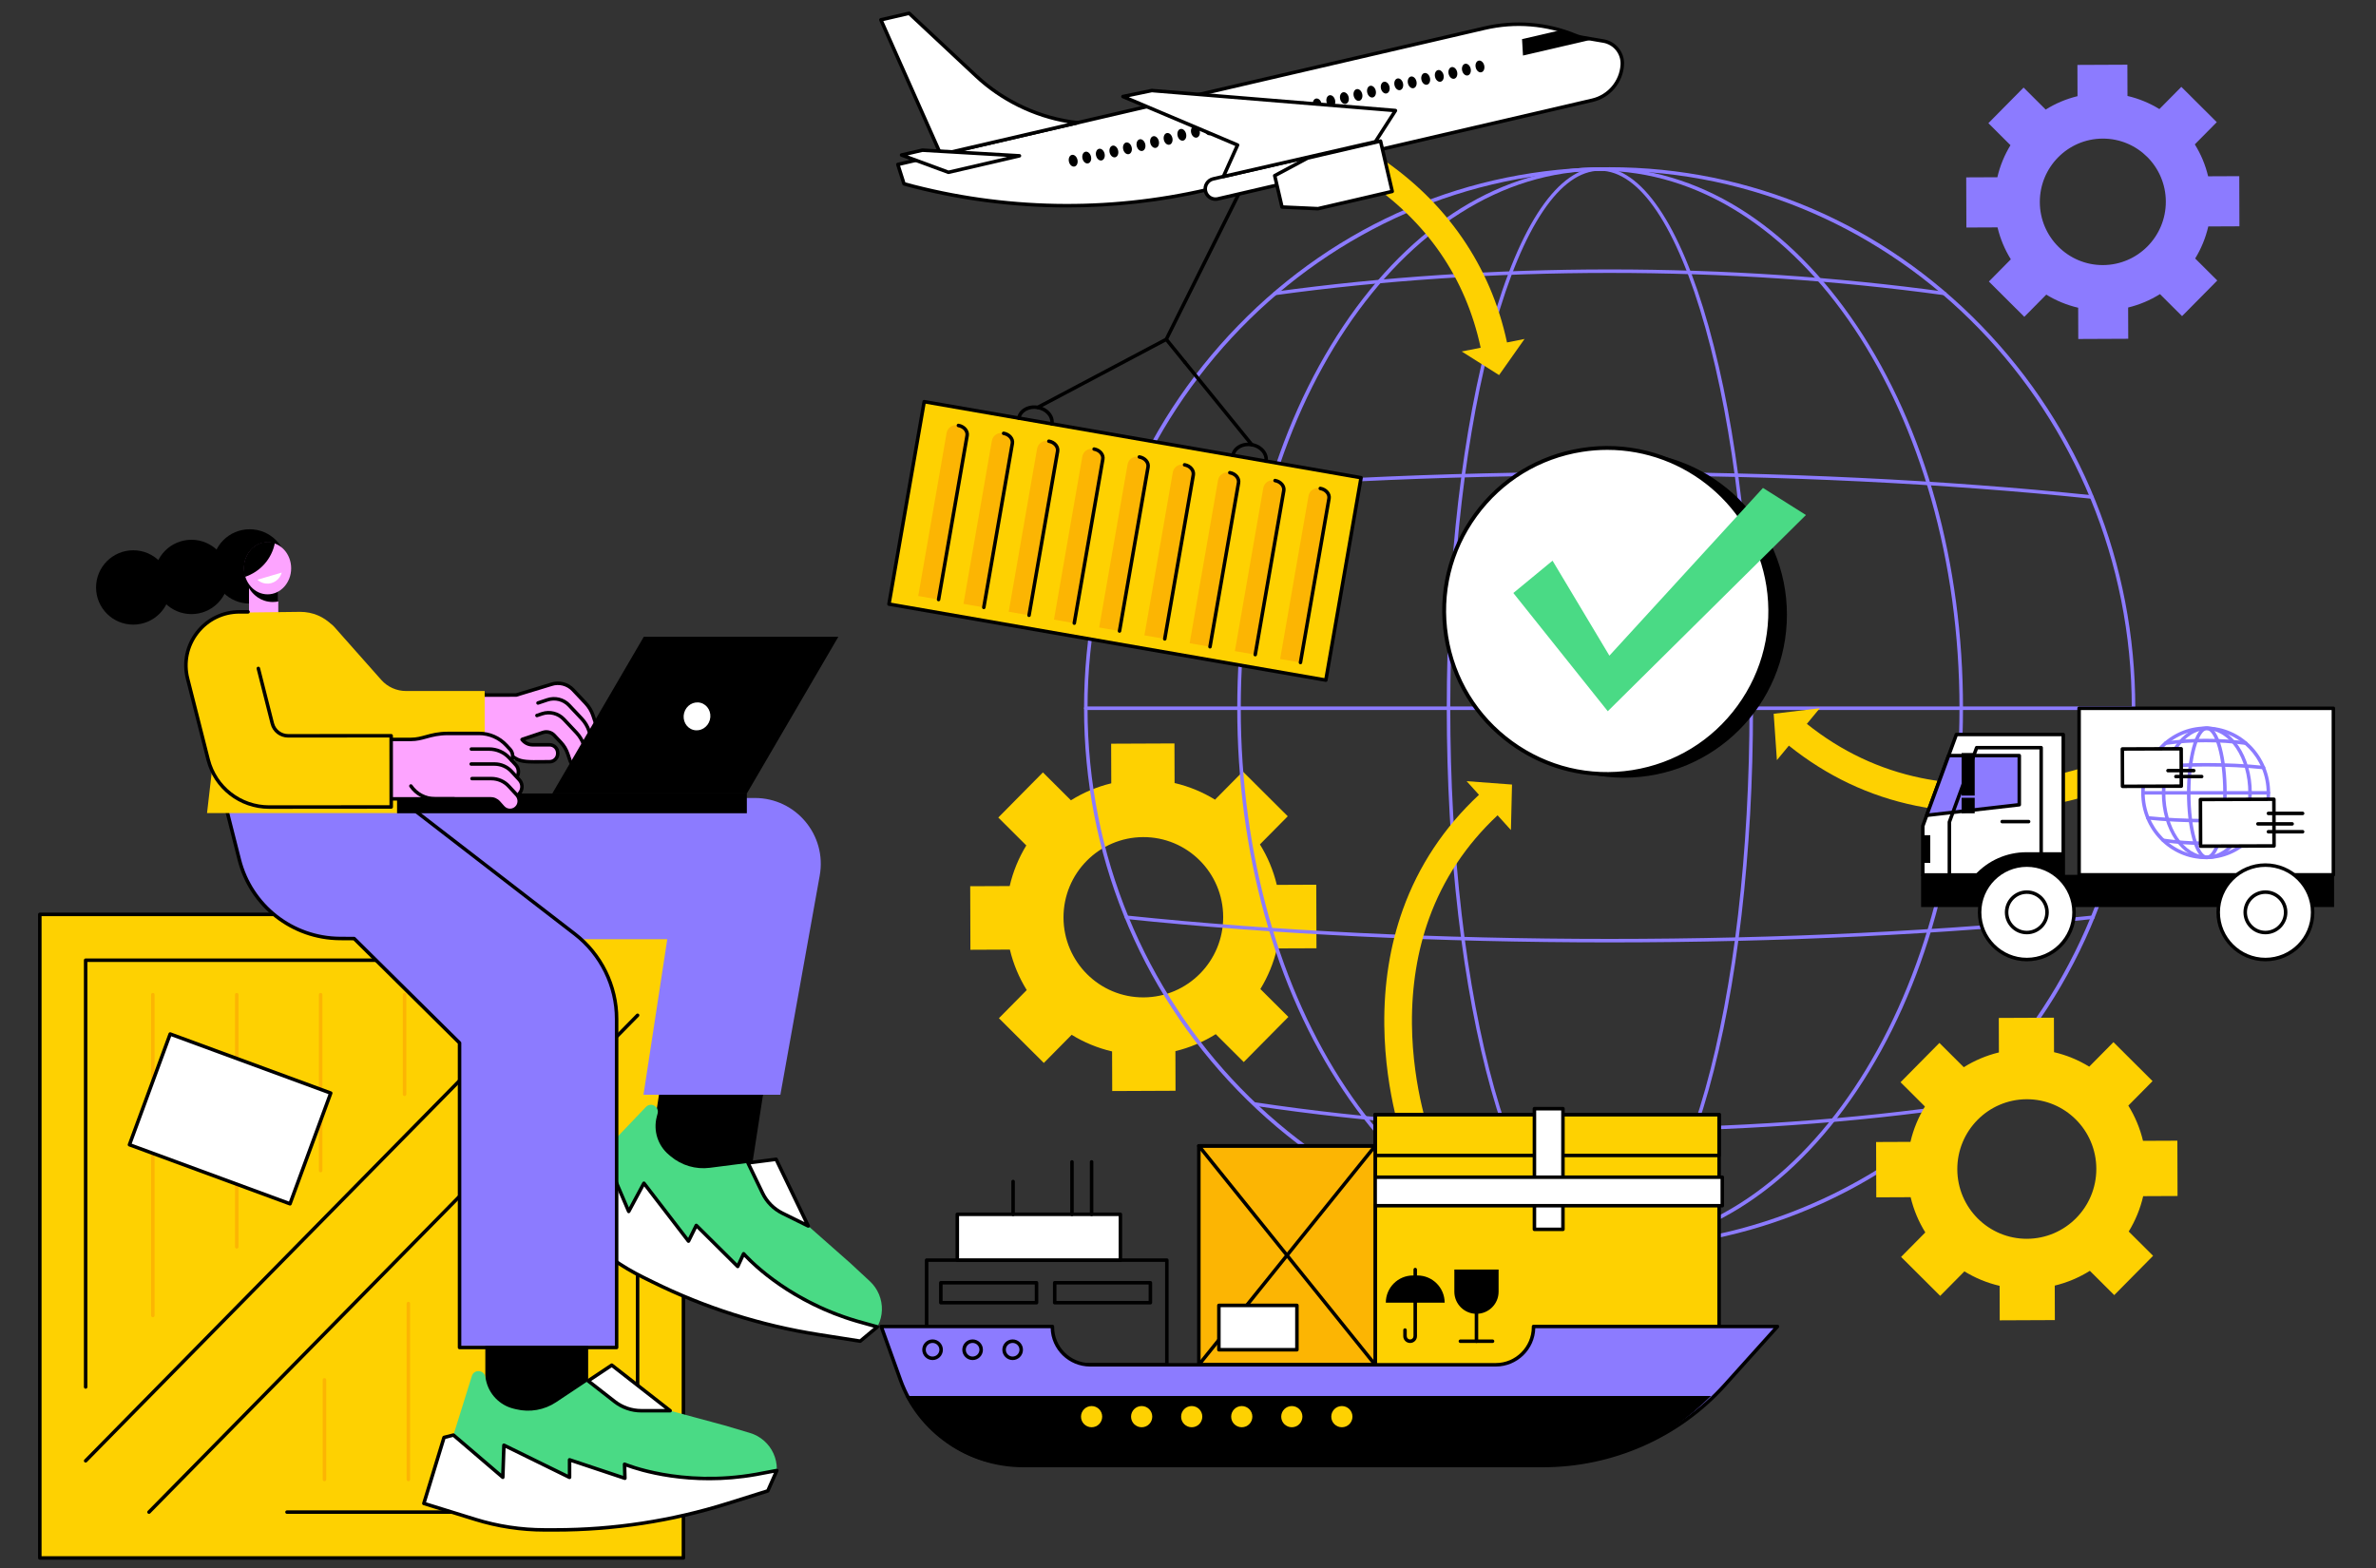<?xml version="1.0" encoding="utf-8"?>
<!-- Generator: Adobe Illustrator 16.0.0, SVG Export Plug-In . SVG Version: 6.00 Build 0)  -->
<!DOCTYPE svg PUBLIC "-//W3C//DTD SVG 1.1//EN" "http://www.w3.org/Graphics/SVG/1.1/DTD/svg11.dtd">
<svg version="1.1" id="Layer_1" xmlns="http://www.w3.org/2000/svg" xmlns:xlink="http://www.w3.org/1999/xlink" x="0px" y="0px"
	 width="500px" height="330px" viewBox="0 0 500 330" enable-background="new 0 0 500 330" xml:space="preserve">
<rect x="0" y="0" width="500" height="330" fill="#333333" stroke="none"/>
<g id="Import_of_goods_and_services">
	<path fill="#8C7BFF" d="M471.259,47.629l-0.032-10.554l-6.553,0.029c-0.576-2.413-1.532-4.674-2.801-6.72l4.62-4.673l-7.457-7.43
		l-4.621,4.674c-2.047-1.259-4.307-2.202-6.714-2.761l-0.021-6.579l-10.514,0.047l0.021,6.578c-2.403,0.581-4.658,1.543-6.697,2.82
		l-4.65-4.633l-7.41,7.497l4.649,4.632c-1.256,2.057-2.199,4.327-2.758,6.744l-6.555,0.029l0.034,10.554l6.553-0.029
		c0.574,2.412,1.53,4.673,2.8,6.72l-4.62,4.674l7.457,7.43l4.621-4.674c2.047,1.259,4.308,2.202,6.714,2.761l0.021,6.579
		l10.514-0.047l-0.021-6.578c2.403-0.582,4.658-1.544,6.697-2.821l4.65,4.633l7.41-7.496l-4.649-4.633
		c1.256-2.057,2.198-4.327,2.759-6.744L471.259,47.629z M442.554,55.788c-7.321,0.032-13.275-5.899-13.298-13.25
		c-0.023-7.351,5.894-13.335,13.216-13.368c7.321-0.032,13.276,5.9,13.3,13.25C455.793,49.771,449.877,55.755,442.554,55.788z"/>
	<path fill="#FED101" d="M277.033,199.57l-0.04-13.376l-8.306,0.036c-0.729-3.058-1.941-5.924-3.551-8.517l5.857-5.923l-9.451-9.417
		l-5.856,5.923c-2.594-1.595-5.458-2.79-8.509-3.5l-0.026-8.335l-13.324,0.057l0.026,8.338c-3.045,0.736-5.904,1.956-8.488,3.573
		l-5.893-5.87l-9.392,9.5l5.892,5.871c-1.592,2.607-2.786,5.483-3.496,8.548l-8.306,0.036l0.042,13.376l8.305-0.038
		c0.729,3.058,1.941,5.924,3.55,8.517l-5.855,5.924l9.45,9.416l5.857-5.924c2.594,1.596,5.459,2.79,8.508,3.5l0.026,8.337
		l13.324-0.059l-0.026-8.339c3.047-0.735,5.903-1.955,8.489-3.573l5.892,5.871l9.393-9.5l-5.893-5.87
		c1.593-2.607,2.786-5.485,3.496-8.548L277.033,199.57z M240.656,209.909c-9.28,0.042-16.826-7.477-16.855-16.792
		c-0.028-9.314,7.47-16.899,16.75-16.941c9.28-0.04,16.825,7.478,16.853,16.793C257.434,202.284,249.934,209.869,240.656,209.909z"
		/>
	<g>
		<path fill="#8C7BFF" d="M338.734,262.917c-29.546,0-57.325-11.845-78.218-33.354c-20.888-21.505-32.393-50.097-32.393-80.508
			s11.505-59.003,32.393-80.509c20.893-21.508,48.672-33.354,78.218-33.354c29.548,0,57.326,11.846,78.219,33.354
			c20.888,21.505,32.393,50.098,32.393,80.509s-11.505,59.003-32.393,80.508C396.061,251.072,368.282,262.917,338.734,262.917z
			 M338.734,35.932c-60.583,0-109.872,50.747-109.872,113.124c0,62.375,49.289,113.122,109.872,113.122
			c60.585,0,109.873-50.747,109.873-113.122C448.607,86.679,399.319,35.932,338.734,35.932z"/>
		<path fill="#8C7BFF" d="M440.204,104.968c-0.013,0-0.026-0.001-0.039-0.002c-30.774-3.212-65.893-4.91-101.561-4.91
			c-35.646,0-70.747,1.696-101.511,4.904c-0.204,0.022-0.385-0.126-0.406-0.329c-0.021-0.203,0.126-0.385,0.329-0.406
			c30.789-3.211,65.917-4.908,101.587-4.908c35.692,0,70.839,1.699,101.638,4.914c0.202,0.021,0.35,0.203,0.328,0.406
			C440.552,104.827,440.392,104.968,440.204,104.968z"/>
		<path fill="#8C7BFF" d="M338.729,198.337c-35.72,0-70.892-1.702-101.711-4.922c-0.203-0.021-0.35-0.203-0.329-0.405
			c0.021-0.203,0.202-0.353,0.406-0.329c30.795,3.219,65.939,4.918,101.635,4.918c35.717,0,70.878-1.702,101.685-4.924
			c0.204-0.021,0.384,0.127,0.404,0.329c0.022,0.203-0.124,0.386-0.327,0.406C409.659,196.634,374.47,198.337,338.729,198.337z"/>
		<path fill="#8C7BFF" d="M409.218,62.133c-0.017,0-0.033,0-0.051-0.003c-22.655-3.111-46.355-4.688-70.44-4.688
			c-24.067,0-47.749,1.575-70.387,4.682c-0.204,0.029-0.389-0.114-0.416-0.316c-0.027-0.201,0.113-0.388,0.316-0.415
			c22.67-3.111,46.385-4.689,70.486-4.689c24.119,0,47.853,1.58,70.541,4.696c0.201,0.027,0.343,0.214,0.314,0.416
			C409.558,61.999,409.398,62.133,409.218,62.133z"/>
		<path fill="#8C7BFF" d="M338.694,238.131c-25.636,0-50.765-1.82-74.688-5.409c-0.202-0.031-0.341-0.22-0.311-0.422
			c0.03-0.201,0.213-0.338,0.42-0.31c23.887,3.585,48.979,5.402,74.579,5.402c25.729,0,51.446-1.791,74.373-5.181
			c0.205-0.027,0.39,0.11,0.419,0.312c0.031,0.202-0.109,0.389-0.312,0.419C390.214,236.338,364.459,238.131,338.694,238.131z"/>
		<path fill="#8C7BFF" d="M336.726,262.917c-20.426,0-39.618-11.864-54.041-33.405c-14.395-21.495-22.32-50.069-22.32-80.456
			c0-30.388,7.926-58.961,22.32-80.457c14.423-21.542,33.615-33.406,54.041-33.406s39.618,11.864,54.042,33.406
			c14.394,21.496,22.32,50.069,22.32,80.457c0,30.387-7.927,58.961-22.32,80.456C376.344,251.053,357.151,262.917,336.726,262.917z
			 M336.726,35.932c-41.699,0-75.622,50.747-75.622,113.124c0,62.375,33.923,113.122,75.622,113.122s75.624-50.747,75.624-113.122
			C412.35,86.679,378.425,35.932,336.726,35.932z"/>
		<path fill="#8C7BFF" d="M336.679,262.917c-8.69,0-16.816-11.901-22.882-33.511c-6.026-21.467-9.345-50.003-9.345-80.351
			s3.318-58.884,9.345-80.351c6.065-21.61,14.191-33.511,22.882-33.511c8.689,0,16.815,11.901,22.881,33.511
			c6.024,21.467,9.343,50.003,9.343,80.351s-3.318,58.884-9.343,80.351C353.494,251.016,345.368,262.917,336.679,262.917z
			 M336.679,35.932c-8.329,0-16.203,11.709-22.171,32.972c-6.008,21.405-9.317,49.87-9.317,80.152c0,30.281,3.31,58.747,9.317,80.15
			c5.968,21.263,13.842,32.972,22.171,32.972c8.328,0,16.202-11.709,22.169-32.972c6.009-21.403,9.316-49.869,9.316-80.15
			c0-30.282-3.308-58.747-9.316-80.152C352.881,47.642,345.007,35.932,336.679,35.932z"/>
		<path fill="#8C7BFF" d="M448.977,149.425H228.493c-0.204,0-0.369-0.167-0.369-0.37c0-0.204,0.165-0.369,0.369-0.369h220.484
			c0.204,0,0.369,0.165,0.369,0.369C449.346,149.259,449.181,149.425,448.977,149.425z"/>
	</g>
	<g>
		<path fill="#FED101" d="M317.133,72.072c-3.438-16.088-12.72-29.572-26.884-39.026c-10.792-7.204-20.528-9.53-20.937-9.625
			l-1.289,5.504c0.093,0.022,9.297,2.245,19.256,8.935c12.978,8.721,21.152,20.602,24.31,35.318l-3.989,0.794l7.863,4.969
			l5.356-7.603L317.133,72.072z"/>
		<g>
			<g>
				<g>
					
						<rect x="190.086" y="92.218" transform="matrix(0.985 0.172 -0.172 0.985 23.024 -38.906)" fill="#FED101" width="93.319" height="43.241"/>
					<path d="M279.007,143.508c-0.021,0-0.043-0.002-0.063-0.005l-91.936-16c-0.202-0.035-0.335-0.227-0.3-0.428l7.414-42.601
						c0.035-0.201,0.225-0.334,0.428-0.301l91.936,16c0.2,0.035,0.336,0.226,0.301,0.427l-7.414,42.601
						c-0.017,0.096-0.071,0.182-0.152,0.238C279.156,143.485,279.083,143.508,279.007,143.508z M187.498,126.838l91.209,15.874
						l7.287-41.874l-91.209-15.874L187.498,126.838z"/>
					<path fill="#FCB503" d="M269.39,138.687l4.276,0.744l5.975-34.324c0.186-1.07-0.531-2.089-1.601-2.275l-0.401-0.07
						c-1.071-0.187-2.089,0.53-2.275,1.6L269.39,138.687z"/>
					<path fill="#FCB503" d="M259.869,137.03l4.278,0.744l5.973-34.324c0.188-1.07-0.53-2.089-1.601-2.275l-0.4-0.07
						c-1.07-0.187-2.09,0.53-2.276,1.601L259.869,137.03z"/>
					<path fill="#FCB503" d="M250.35,135.373l4.277,0.744l5.975-34.324c0.186-1.07-0.531-2.089-1.602-2.276l-0.4-0.069
						c-1.07-0.186-2.09,0.531-2.275,1.602L250.35,135.373z"/>
					<path fill="#FCB503" d="M240.831,133.716l4.277,0.744l5.974-34.324c0.187-1.07-0.53-2.089-1.601-2.275l-0.402-0.07
						c-1.07-0.186-2.088,0.531-2.274,1.602L240.831,133.716z"/>
					<path fill="#FCB503" d="M231.311,132.06l4.277,0.744l5.974-34.324c0.186-1.07-0.531-2.089-1.601-2.275l-0.4-0.07
						c-1.07-0.186-2.09,0.531-2.275,1.601L231.311,132.06z"/>
					<path fill="#FCB503" d="M221.792,130.403l4.277,0.744l5.974-34.324c0.186-1.07-0.531-2.089-1.601-2.275l-0.402-0.07
						c-1.07-0.186-2.088,0.531-2.276,1.601L221.792,130.403z"/>
					<path fill="#FCB503" d="M212.271,128.746l4.278,0.744l5.973-34.324c0.188-1.07-0.529-2.089-1.601-2.275l-0.4-0.07
						c-1.07-0.186-2.09,0.531-2.276,1.601L212.271,128.746z"/>
					<path fill="#FCB503" d="M202.752,127.089l4.277,0.744l5.974-34.324c0.186-1.07-0.531-2.089-1.601-2.275l-0.4-0.07
						c-1.072-0.186-2.09,0.531-2.276,1.601L202.752,127.089z"/>
					<path fill="#FCB503" d="M193.232,125.433l4.278,0.744l5.973-34.324c0.188-1.07-0.53-2.089-1.601-2.275l-0.401-0.07
						c-1.07-0.186-2.089,0.531-2.275,1.601L193.232,125.433z"/>
					<path d="M197.511,126.546c-0.021,0-0.042-0.001-0.064-0.005c-0.2-0.034-0.335-0.226-0.3-0.426l6.005-34.507
						c0.134-0.768-0.554-1.531-1.533-1.702c-0.2-0.034-0.335-0.226-0.3-0.427c0.035-0.2,0.224-0.334,0.428-0.301
						c1.38,0.241,2.337,1.387,2.134,2.556l-6.005,34.507C197.842,126.419,197.688,126.546,197.511,126.546z"/>
					<path d="M207.03,128.203c-0.021,0-0.042-0.001-0.064-0.005c-0.2-0.034-0.335-0.226-0.3-0.427l6.005-34.507
						c0.063-0.358-0.053-0.729-0.325-1.046c-0.291-0.337-0.719-0.57-1.207-0.655c-0.202-0.035-0.336-0.227-0.301-0.428
						c0.035-0.201,0.224-0.334,0.427-0.301c0.655,0.115,1.238,0.435,1.64,0.901c0.42,0.487,0.596,1.075,0.494,1.655l-6.005,34.507
						C207.363,128.076,207.207,128.203,207.03,128.203z"/>
					<path d="M216.55,129.859c-0.021,0-0.043-0.001-0.063-0.005c-0.202-0.034-0.335-0.226-0.3-0.427l6.005-34.507
						c0.134-0.768-0.554-1.531-1.533-1.701c-0.2-0.035-0.335-0.227-0.3-0.428c0.035-0.201,0.224-0.334,0.428-0.301
						c1.38,0.241,2.337,1.387,2.133,2.556l-6.005,34.507C216.881,129.733,216.727,129.859,216.55,129.859z"/>
					<path d="M226.069,131.516c-0.021,0-0.042-0.001-0.063-0.005c-0.201-0.035-0.335-0.227-0.301-0.427l6.005-34.507
						c0.134-0.768-0.554-1.531-1.532-1.701c-0.202-0.035-0.335-0.227-0.3-0.428c0.035-0.2,0.224-0.334,0.426-0.3
						c1.38,0.241,2.337,1.387,2.134,2.556l-6.005,34.506C226.402,131.39,226.246,131.516,226.069,131.516z"/>
					<path d="M235.589,133.173c-0.021,0-0.043-0.001-0.064-0.005c-0.202-0.034-0.335-0.227-0.3-0.427l6.005-34.507
						c0.134-0.768-0.554-1.53-1.533-1.701c-0.2-0.035-0.335-0.227-0.3-0.427c0.035-0.201,0.225-0.334,0.428-0.3
						c1.379,0.24,2.337,1.386,2.132,2.555l-6.005,34.506C235.921,133.046,235.765,133.173,235.589,133.173z"/>
					<path d="M245.108,134.829c-0.021,0-0.042-0.001-0.064-0.005c-0.2-0.034-0.335-0.227-0.3-0.427l6.005-34.507
						c0.134-0.768-0.554-1.53-1.532-1.701c-0.202-0.035-0.335-0.227-0.3-0.427c0.034-0.201,0.223-0.334,0.427-0.3
						c1.379,0.24,2.337,1.386,2.134,2.555l-6.005,34.506C245.441,134.703,245.285,134.829,245.108,134.829z"/>
					<path d="M254.629,136.486c-0.022,0-0.043-0.001-0.065-0.005c-0.2-0.034-0.334-0.227-0.301-0.427l6.006-34.507
						c0.134-0.768-0.553-1.531-1.532-1.701c-0.2-0.035-0.336-0.227-0.301-0.427c0.035-0.201,0.225-0.335,0.429-0.3
						c1.379,0.24,2.336,1.386,2.132,2.555l-6.005,34.506C254.96,136.36,254.804,136.486,254.629,136.486z"/>
					<g>
						<path d="M264.147,138.143c-0.021,0-0.042-0.001-0.063-0.005c-0.2-0.034-0.336-0.227-0.301-0.427l6.005-34.507
							c0.135-0.768-0.554-1.531-1.532-1.701c-0.201-0.035-0.336-0.227-0.301-0.427c0.035-0.201,0.224-0.335,0.428-0.301
							c1.38,0.24,2.337,1.386,2.134,2.556l-6.005,34.507C264.48,138.017,264.324,138.143,264.147,138.143z"/>
					</g>
					<g>
						<path d="M273.666,139.799c-0.021,0-0.041-0.001-0.063-0.005c-0.2-0.034-0.335-0.227-0.3-0.427l6.005-34.507
							c0.063-0.357-0.054-0.729-0.325-1.046c-0.291-0.337-0.719-0.57-1.207-0.655c-0.201-0.034-0.335-0.226-0.3-0.427
							c0.035-0.2,0.224-0.334,0.428-0.3c0.654,0.114,1.236,0.434,1.639,0.9c0.42,0.488,0.595,1.076,0.494,1.656l-6.006,34.507
							C273.999,139.673,273.843,139.799,273.666,139.799z"/>
					</g>
					<path d="M221.356,89.583c-0.022,0-0.043-0.002-0.065-0.005c-0.2-0.035-0.335-0.227-0.3-0.427
						c0.115-0.653-0.092-1.326-0.584-1.896c-0.507-0.59-1.253-0.996-2.099-1.143c-0.845-0.147-1.686-0.018-2.363,0.367
						c-0.654,0.37-1.077,0.934-1.19,1.586c-0.035,0.201-0.222,0.335-0.428,0.301c-0.2-0.035-0.335-0.226-0.3-0.427
						c0.152-0.875,0.703-1.622,1.554-2.103c0.826-0.467,1.839-0.628,2.853-0.452c1.015,0.177,1.915,0.669,2.533,1.389
						c0.637,0.74,0.904,1.629,0.752,2.504C221.688,89.458,221.532,89.583,221.356,89.583z"/>
					<path d="M266.415,97.426c-0.021,0-0.043-0.002-0.063-0.005c-0.201-0.035-0.336-0.226-0.301-0.428
						c0.239-1.376-0.965-2.739-2.684-3.038c-1.721-0.302-3.313,0.577-3.553,1.953c-0.035,0.2-0.224,0.335-0.428,0.3
						c-0.2-0.035-0.336-0.226-0.301-0.428c0.31-1.777,2.285-2.92,4.407-2.554c2.121,0.37,3.595,2.116,3.285,3.894
						C266.747,97.299,266.591,97.426,266.415,97.426z"/>
					<path d="M263.431,93.96c-0.107,0-0.215-0.046-0.287-0.136l-14.097-17.364c-0.128-0.158-0.104-0.391,0.055-0.519
						c0.157-0.129,0.392-0.104,0.519,0.054l14.096,17.363c0.129,0.159,0.104,0.391-0.055,0.52
						C263.595,93.933,263.512,93.96,263.431,93.96z"/>
					<path d="M249.334,76.597c-0.108,0-0.214-0.047-0.288-0.137l-3.906-4.812c-0.127-0.159-0.104-0.392,0.055-0.52
						c0.159-0.129,0.392-0.105,0.519,0.054l3.906,4.813c0.129,0.158,0.104,0.391-0.053,0.52
						C249.499,76.569,249.417,76.597,249.334,76.597z"/>
					<path d="M218.372,86.118c-0.132,0-0.261-0.072-0.328-0.196c-0.095-0.18-0.026-0.404,0.155-0.5l26.951-14.278l17.469-35.045
						c0.092-0.182,0.313-0.257,0.496-0.166c0.182,0.091,0.257,0.313,0.165,0.495L245.758,71.58c-0.034,0.069-0.09,0.125-0.157,0.162
						l-27.058,14.333C218.489,86.104,218.43,86.118,218.372,86.118z"/>
				</g>
			</g>
			<g>
				<g>
					<path fill="#FFFFFF" d="M335.103,21.093l-81.075,18.834c-21.036,4.887-42.958,4.463-63.79-1.233l0,0l-1.299-4.083
						l123.501-28.69c6.392-1.485,13.087-0.938,19.153,1.566l0,0c0.434,0.179,0.887,0.31,1.35,0.388l4.475,0.762
						c2.403,0.409,4.115,2.56,3.975,4.993l0,0C341.182,17.238,338.622,20.276,335.103,21.093z"/>
					<path d="M224.589,43.661c-11.61,0-23.217-1.539-34.449-4.61c-0.121-0.033-0.217-0.125-0.255-0.245l-1.298-4.083
						c-0.031-0.098-0.021-0.205,0.03-0.295c0.052-0.089,0.138-0.154,0.238-0.177l123.501-28.69
						c6.503-1.512,13.204-0.963,19.377,1.584c0.409,0.169,0.838,0.292,1.271,0.365l4.476,0.762c2.592,0.441,4.433,2.753,4.28,5.379
						c-0.218,3.744-2.92,6.952-6.574,7.8l-81.074,18.834C244.425,42.538,234.506,43.661,224.589,43.661z M190.529,38.391
						c20.649,5.611,42.573,6.019,63.416,1.177l81.075-18.834l0.083,0.359l-0.083-0.359c3.336-0.775,5.805-3.705,6.003-7.124
						c0.13-2.249-1.446-4.23-3.667-4.608L332.88,8.24c-0.487-0.083-0.969-0.221-1.429-0.411c-6.03-2.489-12.575-3.024-18.929-1.549
						l-123.111,28.6L190.529,38.391z"/>
				</g>
				<g>
					<path fill="#FFFFFF" d="M226.736,25.831l-28.769,6.683L185.369,4.171l5.94-1.38l14.098,13.19
						C211.273,21.47,218.753,24.924,226.736,25.831L226.736,25.831z"/>
					<path d="M197.967,32.883c-0.143,0-0.277-0.084-0.338-0.219L185.031,4.321c-0.044-0.101-0.042-0.216,0.006-0.315
						c0.049-0.098,0.141-0.169,0.247-0.194l5.942-1.38c0.121-0.028,0.246,0.006,0.336,0.09l14.097,13.19
						c5.767,5.397,13.268,8.861,21.119,9.753c0.178,0.021,0.316,0.166,0.326,0.346c0.01,0.179-0.109,0.34-0.285,0.381l-28.769,6.683
						C198.023,32.88,197.995,32.883,197.967,32.883z M185.888,4.43l12.293,27.655l26.541-6.165
						c-7.284-1.228-14.169-4.619-19.567-9.67L191.201,3.195L185.888,4.43z"/>
				</g>
				<g>
					<polygon fill="#FFFFFF" points="214.528,32.793 199.589,36.264 189.721,32.625 194.104,31.607 					"/>
					<path d="M199.589,36.633c-0.043,0-0.087-0.008-0.127-0.023l-9.868-3.639c-0.153-0.057-0.251-0.207-0.24-0.37
						c0.009-0.163,0.126-0.3,0.285-0.336l4.382-1.018c0.034-0.008,0.071-0.01,0.105-0.009l20.424,1.186
						c0.184,0.01,0.331,0.155,0.346,0.337c0.017,0.183-0.105,0.349-0.284,0.391l-14.94,3.471
						C199.645,36.63,199.617,36.633,199.589,36.633z M191.007,32.705l8.606,3.174l12.336-2.865l-17.813-1.035L191.007,32.705z"/>
				</g>
				<g>
					<ellipse transform="matrix(0.974 -0.226 0.226 0.974 4.93 70.831)" cx="311.465" cy="13.909" rx="0.919" ry="1.256"/>
					<ellipse transform="matrix(0.974 -0.226 0.226 0.974 4.706 70.203)" cx="308.611" cy="14.572" rx="0.919" ry="1.256"/>
					<ellipse transform="matrix(0.974 -0.226 0.226 0.974 4.489 69.611)" cx="305.758" cy="15.235" rx="0.919" ry="1.256"/>
					<ellipse transform="matrix(0.974 -0.226 0.226 0.974 4.258 68.946)" cx="302.905" cy="15.897" rx="0.919" ry="1.256"/>
					<ellipse transform="matrix(0.974 -0.226 0.226 0.974 4.028 68.282)" cx="300.051" cy="16.561" rx="0.92" ry="1.256"/>
					<ellipse transform="matrix(0.974 -0.226 0.226 0.974 3.816 67.725)" cx="297.198" cy="17.223" rx="0.919" ry="1.256"/>
					<ellipse transform="matrix(0.974 -0.227 0.227 0.974 3.599 67.136)" cx="294.345" cy="17.886" rx="0.919" ry="1.256"/>
					<ellipse transform="matrix(0.974 -0.227 0.227 0.974 3.38 66.542)" cx="291.492" cy="18.549" rx="0.919" ry="1.256"/>
					<ellipse transform="matrix(0.974 -0.226 0.226 0.974 3.138 65.804)" cx="288.639" cy="19.212" rx="0.919" ry="1.256"/>
					<ellipse transform="matrix(0.974 -0.226 0.226 0.974 2.921 65.215)" cx="285.785" cy="19.875" rx="0.92" ry="1.257"/>
					<ellipse transform="matrix(0.974 -0.226 0.226 0.974 2.695 64.581)" cx="282.931" cy="20.538" rx="0.919" ry="1.256"/>
					<ellipse transform="matrix(0.974 -0.226 0.226 0.974 2.466 63.919)" cx="280.078" cy="21.201" rx="0.919" ry="1.256"/>
					<ellipse transform="matrix(0.974 -0.226 0.226 0.974 2.247 63.324)" cx="277.225" cy="21.864" rx="0.919" ry="1.256"/>
					<ellipse transform="matrix(0.974 -0.226 0.226 0.974 2.018 62.662)" cx="274.372" cy="22.526" rx="0.919" ry="1.256"/>
					<ellipse transform="matrix(0.974 -0.226 0.226 0.974 1.78 61.932)" cx="271.518" cy="23.189" rx="0.92" ry="1.256"/>
					<ellipse transform="matrix(0.974 -0.226 0.226 0.974 1.57 61.405)" cx="268.664" cy="23.852" rx="0.919" ry="1.256"/>
					<ellipse transform="matrix(0.974 -0.226 0.226 0.974 1.337 60.709)" cx="265.812" cy="24.515" rx="0.919" ry="1.256"/>
					<ellipse transform="matrix(0.974 -0.226 0.226 0.974 1.123 60.149)" cx="262.958" cy="25.178" rx="0.919" ry="1.256"/>
					<ellipse transform="matrix(0.974 -0.226 0.226 0.974 0.903 59.551)" cx="260.105" cy="25.84" rx="0.919" ry="1.256"/>
					<ellipse transform="matrix(0.974 -0.226 0.226 0.974 0.679 58.927)" cx="257.251" cy="26.504" rx="0.92" ry="1.256"/>
					<ellipse transform="matrix(0.974 -0.226 0.226 0.974 0.451 58.263)" cx="254.397" cy="27.166" rx="0.919" ry="1.256"/>
					<ellipse transform="matrix(0.974 -0.227 0.227 0.974 0.238 57.73)" cx="251.544" cy="27.829" rx="0.919" ry="1.256"/>
					<ellipse transform="matrix(0.974 -0.227 0.227 0.974 0.01 57.071)" cx="248.691" cy="28.492" rx="0.919" ry="1.256"/>
					<ellipse transform="matrix(0.974 -0.226 0.226 0.974 -0.22 56.393)" cx="245.838" cy="29.155" rx="0.919" ry="1.255"/>
					<ellipse transform="matrix(0.974 -0.226 0.226 0.974 -0.444 55.765)" cx="242.985" cy="29.818" rx="0.919" ry="1.256"/>
					<ellipse transform="matrix(0.974 -0.226 0.226 0.974 -0.669 55.121)" cx="240.131" cy="30.481" rx="0.919" ry="1.256"/>
					<ellipse transform="matrix(0.974 -0.226 0.226 0.974 -0.892 54.507)" cx="237.278" cy="31.144" rx="0.919" ry="1.256"/>
					<ellipse transform="matrix(0.974 -0.226 0.226 0.974 -1.116 53.879)" cx="234.425" cy="31.807" rx="0.919" ry="1.256"/>
					<ellipse transform="matrix(0.974 -0.226 0.226 0.974 -1.34 53.25)" cx="231.572" cy="32.469" rx="0.919" ry="1.256"/>
					<ellipse transform="matrix(0.974 -0.226 0.226 0.974 -1.568 52.58)" cx="228.718" cy="33.132" rx="0.92" ry="1.256"/>
					<ellipse transform="matrix(0.974 -0.226 0.226 0.974 -1.791 51.952)" cx="225.865" cy="33.795" rx="0.92" ry="1.256"/>
				</g>
				<g>
					<path fill="#FFFFFF" d="M279.388,36.487l-23.111,5.37c-1.161,0.27-2.323-0.454-2.592-1.615l0,0
						c-0.271-1.162,0.452-2.323,1.615-2.593l23.111-5.369L279.388,36.487z"/>
					<path d="M255.788,42.282c-1.149,0-2.192-0.791-2.464-1.957c-0.153-0.659-0.04-1.337,0.317-1.911
						c0.356-0.573,0.915-0.973,1.573-1.126l23.112-5.369c0.098-0.023,0.196-0.006,0.279,0.046s0.142,0.135,0.164,0.229l0.978,4.208
						c0.046,0.198-0.078,0.396-0.276,0.442l-23.111,5.37C256.169,42.261,255.977,42.282,255.788,42.282z M278.135,32.722
						l-22.752,5.286c-0.963,0.224-1.563,1.188-1.34,2.149c0.224,0.962,1.188,1.562,2.149,1.339l22.752-5.286L278.135,32.722z"/>
				</g>
				<g>
					<polygon fill="#FFFFFF" points="292.979,40.289 277.362,43.917 269.783,43.572 268.25,36.97 275.179,33.255 290.517,29.691 
											"/>
					<path d="M277.362,44.286c-0.007,0-0.012,0-0.018,0l-7.578-0.345c-0.165-0.008-0.306-0.124-0.342-0.286l-1.535-6.603
						c-0.037-0.163,0.039-0.331,0.187-0.409l6.927-3.714c0.03-0.016,0.06-0.027,0.091-0.035l15.34-3.563
						c0.097-0.022,0.195-0.005,0.278,0.046c0.083,0.052,0.142,0.135,0.164,0.23l2.462,10.597c0.047,0.199-0.077,0.397-0.276,0.443
						l-15.616,3.627C277.418,44.283,277.39,44.286,277.362,44.286z M270.08,43.216l7.248,0.33l15.207-3.533l-2.295-9.878
						l-14.93,3.468l-6.637,3.559L270.08,43.216z"/>
				</g>
				<g>
					<polygon fill="#FFFFFF" points="257.455,37.147 289.439,29.83 293.661,23.264 242.381,19.056 236.313,20.317 260.432,30.525 
											"/>
					<path d="M257.455,37.517c-0.11,0-0.216-0.049-0.286-0.135c-0.088-0.108-0.108-0.258-0.052-0.385l2.823-6.278l-23.771-10.061
						c-0.148-0.064-0.239-0.216-0.224-0.377c0.016-0.16,0.134-0.292,0.293-0.326l6.067-1.261c0.034-0.008,0.07-0.01,0.105-0.006
						l51.28,4.208c0.129,0.011,0.243,0.088,0.301,0.205c0.057,0.116,0.05,0.253-0.02,0.363l-4.225,6.566
						c-0.052,0.081-0.134,0.138-0.228,0.16l-31.983,7.318C257.51,37.514,257.482,37.517,257.455,37.517z M237.546,20.437
						l23.03,9.748c0.092,0.039,0.164,0.112,0.2,0.206c0.037,0.092,0.034,0.196-0.008,0.286l-2.672,5.945l31.112-7.119l3.809-5.922
						l-50.614-4.153L237.546,20.437z"/>
				</g>
				<polygon points="335.228,8.266 320.495,11.688 320.295,8.237 328.153,6.412 				"/>
			</g>
		</g>
	</g>
	<g>
		<path fill="#FED101" d="M318.184,165.114l-9.555-0.711l2.603,2.87c-7.327,6.836-12.72,14.956-16.022,24.154
			c-2.693,7.499-4.007,15.707-3.902,24.397c0.173,14.723,4.321,25.669,4.498,26.126l5.436-2.088c-0.04-0.103-3.988-10.58-4.114-24.3
			c-0.073-7.964,1.138-15.459,3.602-22.274c2.98-8.247,7.831-15.542,14.414-21.7l2.81,3.102L318.184,165.114z"/>
		<g>
			<g>
				<rect x="289.39" y="234.563" fill="#FED101" width="72.374" height="54.79"/>
				<path d="M361.764,289.724H289.39c-0.204,0-0.369-0.166-0.369-0.37v-54.791c0-0.204,0.165-0.369,0.369-0.369h72.374
					c0.204,0,0.369,0.165,0.369,0.369v54.791C362.133,289.558,361.968,289.724,361.764,289.724z M289.759,288.984h71.636v-54.053
					h-71.636V288.984z"/>
				<path d="M361.764,243.551H289.39c-0.204,0-0.369-0.165-0.369-0.369v-8.619c0-0.204,0.165-0.369,0.369-0.369h72.374
					c0.204,0,0.369,0.165,0.369,0.369v8.619C362.133,243.386,361.968,243.551,361.764,243.551z M289.759,242.813h71.636v-7.881
					h-71.636V242.813z"/>
				<g>
					<path d="M310.704,276.503L310.704,276.503c-2.57,0-4.655-2.084-4.655-4.655v-4.656h9.313v4.656
						C315.361,274.419,313.276,276.503,310.704,276.503z"/>
					<path d="M310.704,282.644c-0.202,0-0.369-0.165-0.369-0.369v-10.427c0-0.204,0.167-0.369,0.369-0.369
						c0.206,0,0.37,0.165,0.37,0.369v10.427C311.074,282.479,310.91,282.644,310.704,282.644z"/>
					<path d="M314.091,282.644h-6.771c-0.204,0-0.369-0.165-0.369-0.369s0.165-0.369,0.369-0.369h6.771
						c0.204,0,0.369,0.165,0.369,0.369S314.295,282.644,314.091,282.644z"/>
				</g>
				<g>
					<rect x="322.901" y="233.332" fill="#FFFFFF" width="6.002" height="25.395"/>
					<path d="M328.903,259.096h-6.002c-0.204,0-0.37-0.165-0.37-0.369v-25.395c0-0.204,0.166-0.369,0.37-0.369h6.002
						c0.204,0,0.37,0.165,0.37,0.369v25.395C329.273,258.931,329.107,259.096,328.903,259.096z M323.271,258.357h5.264v-24.655
						h-5.264V258.357z"/>
				</g>
				<g>
					<rect x="288.629" y="247.753" fill="#FFFFFF" width="73.805" height="6.002"/>
					<path d="M362.434,254.123h-73.805c-0.204,0-0.369-0.164-0.369-0.368v-6.002c0-0.204,0.165-0.369,0.369-0.369h73.805
						c0.204,0,0.369,0.165,0.369,0.369v6.002C362.803,253.959,362.638,254.123,362.434,254.123z M288.998,253.386h73.066v-5.264
						h-73.066V253.386z"/>
				</g>
				<g>
					<path d="M304.01,274.164h-12.382l0,0c0-3.167,2.566-5.732,5.731-5.732h0.918C301.443,268.432,304.01,270.997,304.01,274.164
						L304.01,274.164z"/>
					<path d="M296.742,282.644c-0.797,0-1.446-0.648-1.446-1.445v-1.274c0-0.205,0.165-0.37,0.369-0.37s0.369,0.165,0.369,0.37
						v1.274c0,0.39,0.317,0.707,0.708,0.707c0.39,0,0.707-0.317,0.707-0.707v-14.007c0-0.204,0.165-0.369,0.369-0.369
						c0.205,0,0.37,0.165,0.37,0.369v14.007C298.188,281.995,297.539,282.644,296.742,282.644z"/>
				</g>
			</g>
			<g>
				<g>
					<path d="M245.548,287.601h-50.549c-0.205,0-0.37-0.165-0.37-0.369v-22.028c0-0.203,0.165-0.37,0.37-0.37h50.549
						c0.204,0,0.369,0.167,0.369,0.37v22.028C245.917,287.436,245.752,287.601,245.548,287.601z M195.368,286.862h49.811v-21.29
						h-49.811V286.862z"/>
					<path d="M242.085,274.533h-20.137c-0.204,0-0.369-0.165-0.369-0.369v-4.2c0-0.204,0.165-0.369,0.369-0.369h20.137
						c0.204,0,0.369,0.165,0.369,0.369v4.2C242.454,274.368,242.289,274.533,242.085,274.533z M222.317,273.795h19.398v-3.462
						h-19.398V273.795z"/>
					<path d="M218.124,274.533h-20.137c-0.204,0-0.37-0.165-0.37-0.369v-4.2c0-0.204,0.166-0.369,0.37-0.369h20.137
						c0.204,0,0.369,0.165,0.369,0.369v4.2C218.493,274.368,218.328,274.533,218.124,274.533z M198.356,273.795h19.398v-3.462
						h-19.398V273.795z"/>
					<g>
						<rect x="201.452" y="255.562" fill="#FFFFFF" width="34.32" height="9.642"/>
						<path d="M235.772,265.572h-34.32c-0.204,0-0.369-0.165-0.369-0.369v-9.642c0-0.203,0.165-0.369,0.369-0.369h34.32
							c0.204,0,0.369,0.166,0.369,0.369v9.642C236.142,265.407,235.977,265.572,235.772,265.572z M201.822,264.833h33.582v-8.902
							h-33.582V264.833z"/>
					</g>
					<path d="M229.715,255.931c-0.204,0-0.37-0.165-0.37-0.369v-11.035c0-0.204,0.166-0.369,0.37-0.369s0.369,0.165,0.369,0.369
						v11.035C230.084,255.766,229.919,255.931,229.715,255.931z"/>
					<path d="M225.584,255.931c-0.204,0-0.37-0.165-0.37-0.369v-11.035c0-0.204,0.166-0.369,0.37-0.369s0.369,0.165,0.369,0.369
						v11.035C225.953,255.766,225.788,255.931,225.584,255.931z"/>
					<path d="M213.191,255.931c-0.204,0-0.369-0.165-0.369-0.369v-6.905c0-0.204,0.165-0.369,0.369-0.369s0.37,0.165,0.37,0.369
						v6.905C213.561,255.766,213.395,255.931,213.191,255.931z"/>
				</g>
				<path fill="#8C7BFF" d="M322.717,279.167v0.123c0,4.387-3.555,7.941-7.939,7.941h-85.37c-4.385,0-7.94-3.555-7.94-7.941v-0.123
					h-36.03l4.074,11.321c3.871,10.753,14.224,17.942,25.836,17.942h109.34c14.646,0,28.586-6.173,38.284-16.95l11.081-12.313
					H322.717z"/>
				<path d="M190.538,293.799c5.186,9.009,13.796,14.632,23.212,14.632h112.658c12.376,0,24.261-5.243,33.649-14.632H190.538z"/>
				<path d="M324.688,308.8h-109.34c-11.746,0-22.268-7.31-26.184-18.188l-4.074-11.321c-0.041-0.112-0.023-0.239,0.045-0.336
					c0.069-0.1,0.182-0.158,0.302-0.158h36.03c0.204,0,0.369,0.165,0.369,0.37v0.123c0,4.176,3.397,7.572,7.571,7.572h85.37
					c4.174,0,7.569-3.396,7.569-7.572v-0.123c0-0.205,0.165-0.37,0.37-0.37h51.336c0.146,0,0.278,0.086,0.337,0.219
					c0.06,0.134,0.035,0.289-0.063,0.398l-11.081,12.313C353.484,302.578,339.431,308.8,324.688,308.8z M185.962,279.536
					l3.896,10.825c3.812,10.587,14.055,17.7,25.489,17.7h109.34c14.533,0,28.387-6.134,38.01-16.828l10.525-11.697h-50.14
					c-0.131,4.469-3.807,8.064-8.306,8.064h-85.37c-4.5,0-8.176-3.596-8.306-8.064H185.962z"/>
				<g>
					<circle fill="#FED101" cx="229.715" cy="298.147" r="2.23"/>
					<circle fill="#FED101" cx="240.248" cy="298.147" r="2.231"/>
					<circle fill="#FED101" cx="250.781" cy="298.147" r="2.231"/>
					<circle fill="#FED101" cx="261.314" cy="298.147" r="2.23"/>
					<circle fill="#FED101" cx="271.847" cy="298.147" r="2.23"/>
					<circle fill="#FED101" cx="282.38" cy="298.147" r="2.23"/>
				</g>
				<g>
					<path d="M196.248,286.237c-1.198,0-2.172-0.975-2.172-2.171c0-1.197,0.974-2.172,2.172-2.172c1.196,0,2.17,0.975,2.17,2.172
						C198.418,285.263,197.444,286.237,196.248,286.237z M196.248,282.634c-0.791,0-1.433,0.642-1.433,1.433
						c0,0.789,0.643,1.432,1.433,1.432c0.789,0,1.432-0.643,1.432-1.432C197.68,283.275,197.037,282.634,196.248,282.634z"/>
					<path d="M204.675,286.237c-1.198,0-2.172-0.975-2.172-2.171c0-1.197,0.974-2.172,2.172-2.172c1.196,0,2.17,0.975,2.17,2.172
						C206.845,285.263,205.871,286.237,204.675,286.237z M204.675,282.634c-0.791,0-1.433,0.642-1.433,1.433
						c0,0.789,0.642,1.432,1.433,1.432c0.789,0,1.432-0.643,1.432-1.432C206.106,283.275,205.464,282.634,204.675,282.634z"/>
					<path d="M213.101,286.237c-1.197,0-2.171-0.975-2.171-2.171c0-1.197,0.974-2.172,2.171-2.172c1.197,0,2.17,0.975,2.17,2.172
						C215.271,285.263,214.298,286.237,213.101,286.237z M213.101,282.634c-0.791,0-1.433,0.642-1.433,1.433
						c0,0.789,0.643,1.432,1.433,1.432c0.79,0,1.432-0.643,1.432-1.432C214.533,283.275,213.891,282.634,213.101,282.634z"/>
				</g>
			</g>
			<g>
				<rect x="252.282" y="241.161" fill="#FCB503" width="37.107" height="46.07"/>
				<path d="M289.39,287.601h-37.107c-0.204,0-0.369-0.165-0.369-0.369v-46.07c0-0.204,0.165-0.369,0.369-0.369h37.107
					c0.204,0,0.369,0.165,0.369,0.369v46.07C289.759,287.436,289.594,287.601,289.39,287.601z M252.651,286.862h36.369V241.53
					h-36.369V286.862z"/>
				<path d="M289.39,287.601h-37.107c-0.142,0-0.271-0.081-0.333-0.21c-0.061-0.128-0.044-0.28,0.046-0.391l18.367-22.804
					l-18.367-22.804c-0.09-0.11-0.106-0.263-0.046-0.391c0.062-0.129,0.191-0.21,0.333-0.21h37.107c0.142,0,0.271,0.081,0.333,0.21
					c0.061,0.128,0.044,0.28-0.046,0.391l-18.367,22.804L289.677,287c0.09,0.11,0.106,0.263,0.046,0.391
					C289.661,287.52,289.531,287.601,289.39,287.601z M253.055,286.862h35.563l-17.78-22.078L253.055,286.862z M253.055,241.53
					l17.782,22.077l17.78-22.077H253.055z"/>
				<g>
					<rect x="256.5" y="274.733" fill="#FFFFFF" width="16.42" height="9.333"/>
					<path d="M272.92,284.436H256.5c-0.204,0-0.369-0.165-0.369-0.369v-9.333c0-0.204,0.165-0.369,0.369-0.369h16.42
						c0.204,0,0.369,0.165,0.369,0.369v9.333C273.289,284.271,273.124,284.436,272.92,284.436z M256.869,283.697h15.682v-8.595
						h-15.682V283.697z"/>
				</g>
			</g>
		</g>
	</g>
	<g>
		<path fill="#FED101" d="M451.212,156.402c-0.099,0.056-10.102,5.573-23.937,7.708c-8.032,1.238-15.779,1.11-23.022-0.381
			c-8.764-1.805-16.84-5.637-24.021-11.383l2.722-3.293l-9.705,1.167l0.679,9.752l2.519-3.047
			c7.973,6.399,16.963,10.658,26.734,12.649c4.315,0.879,8.784,1.32,13.364,1.32c3.875,0,7.831-0.315,11.845-0.944
			c14.842-2.329,25.289-8.119,25.727-8.363L451.212,156.402z"/>
		<g>
			<g>
				<g>
					<polygon fill="#FFFFFF" points="404.626,184.147 434.189,184.147 434.189,154.584 411.694,154.584 404.626,173.842 					"/>
					<path d="M434.189,184.516h-29.563c-0.204,0-0.369-0.166-0.369-0.37v-10.304c0-0.045,0.008-0.088,0.023-0.128l7.066-19.257
						c0.054-0.145,0.192-0.242,0.348-0.242h22.495c0.204,0,0.369,0.166,0.369,0.37v29.562
						C434.559,184.35,434.394,184.516,434.189,184.516z M404.996,183.776h28.824v-28.823h-21.869l-6.955,18.953V183.776z"/>
				</g>
				<polygon fill="#8C7BFF" points="405.452,171.589 425.086,169.365 425.086,159.022 410.221,159.022 				"/>
				<path d="M405.452,171.959c-0.112,0-0.22-0.053-0.29-0.141c-0.079-0.102-0.101-0.235-0.056-0.356l4.616-12.566
					c0.052-0.146,0.191-0.243,0.346-0.243h14.865c0.204,0,0.369,0.167,0.369,0.369v10.343c0,0.188-0.141,0.346-0.326,0.367
					l-19.481,2.224C405.48,171.959,405.467,171.959,405.452,171.959z M410.326,159.392l-4.32,11.764l18.559-2.12v-9.644H410.326z"/>
				<g>
					<rect x="437.522" y="149.07" fill="#FFFFFF" width="53.511" height="35.047"/>
					<path d="M491.033,184.486h-53.511c-0.203,0-0.369-0.165-0.369-0.369V149.07c0-0.205,0.166-0.37,0.369-0.37h53.511
						c0.204,0,0.369,0.165,0.369,0.37v35.047C491.402,184.321,491.237,184.486,491.033,184.486z M437.892,183.748h52.772v-34.309
						h-52.772V183.748z"/>
				</g>
				<rect x="404.272" y="184.117" width="86.907" height="6.777"/>
				<path d="M418.308,184.147h15.882v-4.79h-7.766c-4.125,0-8.059,1.739-10.836,4.79H418.308z"/>
				<path d="M429.537,184.575h-19.316c-0.204,0-0.369-0.165-0.369-0.369v-11.203c0-0.043,0.008-0.087,0.023-0.128l5.743-15.651
					c0.053-0.145,0.191-0.242,0.347-0.242h13.572c0.204,0,0.369,0.165,0.369,0.369v26.855
					C429.906,184.41,429.741,184.575,429.537,184.575z M410.59,183.836h18.578V157.72h-12.946l-5.632,15.347V183.836z"/>
				<rect x="412.797" y="158.477" width="2.757" height="8.962"/>
				<rect x="412.797" y="167.898" width="2.757" height="3.27"/>
				<rect x="404.626" y="175.776" width="1.575" height="5.832"/>
				<path d="M426.901,173.281h-5.567c-0.204,0-0.369-0.165-0.369-0.369s0.165-0.37,0.369-0.37h5.567c0.204,0,0.369,0.166,0.369,0.37
					S427.105,173.281,426.901,173.281z"/>
				<g>
					<g>
						<circle fill="#FFFFFF" cx="426.52" cy="192.007" r="9.938"/>
						<path d="M426.52,202.313c-5.684,0-10.307-4.624-10.307-10.307s4.623-10.307,10.307-10.307s10.308,4.624,10.308,10.307
							S432.203,202.313,426.52,202.313z M426.52,182.438c-5.276,0-9.568,4.293-9.568,9.568s4.292,9.568,9.568,9.568
							s9.568-4.293,9.568-9.568S431.796,182.438,426.52,182.438z"/>
					</g>
					<g>
						<circle fill="#FFFFFF" cx="426.52" cy="192.007" r="4.253"/>
						<path d="M426.52,196.63c-2.549,0-4.623-2.074-4.623-4.623s2.074-4.623,4.623-4.623s4.623,2.074,4.623,4.623
							S429.068,196.63,426.52,196.63z M426.52,188.123c-2.142,0-3.884,1.742-3.884,3.884s1.742,3.885,3.884,3.885
							c2.143,0,3.885-1.743,3.885-3.885S428.662,188.123,426.52,188.123z"/>
					</g>
				</g>
				<g>
					<g>
						<circle fill="#FFFFFF" cx="476.731" cy="192.007" r="9.938"/>
						<path d="M476.731,202.313c-5.683,0-10.308-4.624-10.308-10.307s4.625-10.307,10.308-10.307s10.307,4.624,10.307,10.307
							S482.414,202.313,476.731,202.313z M476.731,182.438c-5.276,0-9.568,4.293-9.568,9.568s4.292,9.568,9.568,9.568
							c5.275,0,9.568-4.293,9.568-9.568S482.007,182.438,476.731,182.438z"/>
					</g>
					<g>
						<circle fill="#FFFFFF" cx="476.731" cy="192.007" r="4.253"/>
						<path d="M476.731,196.63c-2.549,0-4.623-2.074-4.623-4.623s2.074-4.623,4.623-4.623s4.623,2.074,4.623,4.623
							S479.28,196.63,476.731,196.63z M476.731,188.123c-2.142,0-3.885,1.742-3.885,3.884s1.743,3.885,3.885,3.885
							s3.884-1.743,3.884-3.885S478.873,188.123,476.731,188.123z"/>
					</g>
				</g>
			</g>
			<g>
				<g>
					<path fill="#8C7BFF" d="M464.157,180.818c-7.48,0-13.568-6.262-13.568-13.957c0-7.697,6.088-13.959,13.568-13.959
						c7.481,0,13.568,6.262,13.568,13.959C477.726,174.557,471.639,180.818,464.157,180.818z M464.157,153.641
						c-7.074,0-12.829,5.931-12.829,13.22c0,7.288,5.755,13.218,12.829,13.218s12.83-5.93,12.83-13.218
						C476.987,159.572,471.231,153.641,464.157,153.641z"/>
					<path fill="#8C7BFF" d="M452.008,161.908c-0.186,0-0.347-0.142-0.366-0.332c-0.021-0.203,0.126-0.385,0.328-0.406
						c3.703-0.386,7.923-0.59,12.203-0.59s8.498,0.204,12.197,0.59c0.202,0.021,0.35,0.203,0.328,0.404
						c-0.021,0.204-0.201,0.35-0.405,0.329c-3.674-0.382-7.865-0.585-12.12-0.585c-4.256,0-8.45,0.203-12.126,0.587
						C452.034,161.906,452.021,161.908,452.008,161.908z"/>
					<path fill="#8C7BFF" d="M464.159,173.086c-4.29,0-8.516-0.204-12.219-0.592c-0.203-0.021-0.35-0.203-0.329-0.405
						s0.203-0.354,0.405-0.328c3.68,0.384,7.878,0.587,12.143,0.587c4.264,0,8.459-0.203,12.134-0.587
						c0.205-0.026,0.385,0.126,0.405,0.329c0.021,0.203-0.126,0.384-0.328,0.404C472.67,172.882,468.447,173.086,464.159,173.086z"
						/>
					<path fill="#8C7BFF" d="M455.718,156.779c-0.181,0-0.339-0.134-0.365-0.32c-0.027-0.202,0.113-0.389,0.316-0.415
						c2.73-0.375,5.586-0.567,8.49-0.567c2.9,0,5.755,0.191,8.483,0.566c0.202,0.027,0.344,0.214,0.314,0.415
						c-0.027,0.203-0.214,0.346-0.414,0.316c-2.696-0.369-5.517-0.558-8.384-0.558c-2.87,0-5.692,0.188-8.391,0.559
						C455.752,156.777,455.734,156.779,455.718,156.779z"/>
					<path fill="#8C7BFF" d="M464.163,177.851c-3.101,0-6.202-0.216-8.967-0.624c-0.201-0.03-0.341-0.217-0.311-0.42
						c0.03-0.202,0.216-0.341,0.419-0.311c2.729,0.402,5.793,0.616,8.858,0.616c3.051,0,6.039-0.216,8.88-0.644
						c0.203-0.026,0.391,0.108,0.42,0.311c0.031,0.201-0.107,0.39-0.31,0.42C470.274,177.631,467.25,177.851,464.163,177.851z"/>
					<path fill="#8C7BFF" d="M464.398,180.818c-5.222,0-9.469-6.262-9.469-13.957c0-7.697,4.247-13.959,9.469-13.959
						c5.221,0,9.468,6.262,9.468,13.959C473.866,174.557,469.619,180.818,464.398,180.818z M464.398,153.641
						c-4.813,0-8.729,5.931-8.729,13.22c0,7.288,3.916,13.218,8.729,13.218c4.813,0,8.729-5.93,8.729-13.218
						C473.128,159.572,469.211,153.641,464.398,153.641z"/>
					<path fill="#8C7BFF" d="M464.404,180.818c-2.718,0-4.185-7.191-4.185-13.957c0-6.768,1.467-13.959,4.185-13.959
						c2.717,0,4.183,7.191,4.183,13.959C468.587,173.627,467.121,180.818,464.404,180.818z M464.404,153.641
						c-1.631,0-3.445,5.429-3.445,13.22c0,7.789,1.814,13.218,3.445,13.218c1.629,0,3.443-5.429,3.443-13.218
						C467.848,159.07,466.033,153.641,464.404,153.641z"/>
					<path fill="#8C7BFF" d="M477.356,167.23h-26.398c-0.204,0-0.369-0.165-0.369-0.369s0.165-0.37,0.369-0.37h26.398
						c0.204,0,0.369,0.166,0.369,0.37S477.561,167.23,477.356,167.23z"/>
				</g>
				<g>
					<g>
						<g>
							
								<rect x="463.07" y="168.234" transform="matrix(-1 0.004 -0.004 -1 942.206 344.625)" fill="#FFFFFF" width="15.457" height="9.823"/>
							<path d="M463.087,178.454c-0.204,0-0.367-0.165-0.369-0.368l-0.035-9.823c0-0.098,0.039-0.191,0.108-0.262
								c0.068-0.068,0.162-0.107,0.26-0.108l15.458-0.055h0.001c0.098,0,0.191,0.039,0.261,0.107
								c0.068,0.069,0.109,0.163,0.109,0.26l0.033,9.824c0.001,0.204-0.164,0.37-0.368,0.37l-15.456,0.055H463.087z M463.423,168.63
								l0.032,9.084l14.718-0.052l-0.03-9.085L463.423,168.63z"/>
						</g>
					</g>
					<path d="M484.56,171.557h-7.203c-0.204,0-0.369-0.165-0.369-0.369s0.165-0.369,0.369-0.369h7.203
						c0.204,0,0.369,0.165,0.369,0.369S484.764,171.557,484.56,171.557z"/>
					<path d="M482.354,173.762h-7.203c-0.204,0-0.369-0.165-0.369-0.369s0.165-0.369,0.369-0.369h7.203
						c0.204,0,0.369,0.165,0.369,0.369S482.559,173.762,482.354,173.762z"/>
					<path d="M484.56,175.416h-7.203c-0.204,0-0.369-0.165-0.369-0.369s0.165-0.369,0.369-0.369h7.203
						c0.204,0,0.369,0.165,0.369,0.369S484.764,175.416,484.56,175.416z"/>
				</g>
				<g>
					<g>
						<g>
							
								<rect x="446.637" y="157.604" transform="matrix(-1 0.004 -0.004 -1 906.225 321.467)" fill="#FFFFFF" width="12.38" height="7.866"/>
							<path d="M446.651,165.862c-0.203,0-0.368-0.165-0.369-0.368l-0.027-7.866c0-0.099,0.038-0.192,0.106-0.263
								c0.07-0.069,0.164-0.108,0.262-0.108l12.378-0.044c0.002,0,0.002,0,0.002,0c0.098,0,0.192,0.039,0.261,0.108
								c0.069,0.069,0.108,0.163,0.108,0.26l0.028,7.868c0,0.204-0.165,0.369-0.368,0.371l-12.378,0.043
								C446.652,165.862,446.652,165.862,446.651,165.862z M446.995,157.995l0.024,7.127l11.64-0.04l-0.023-7.129L446.995,157.995z"
								/>
						</g>
					</g>
					<path d="M461.657,162.553h-5.431c-0.204,0-0.369-0.165-0.369-0.369c0-0.205,0.165-0.37,0.369-0.37h5.431
						c0.204,0,0.369,0.165,0.369,0.37C462.026,162.388,461.861,162.553,461.657,162.553z"/>
					<path d="M463.32,163.8h-5.431c-0.204,0-0.369-0.165-0.369-0.369c0-0.205,0.165-0.37,0.369-0.37h5.431
						c0.204,0,0.369,0.165,0.369,0.37C463.689,163.635,463.524,163.8,463.32,163.8z"/>
				</g>
			</g>
		</g>
	</g>
	<path fill="#FED101" d="M458.235,251.711l-0.036-11.644l-7.23,0.031c-0.635-2.661-1.689-5.156-3.09-7.414l5.099-5.156l-8.228-8.197
		l-5.099,5.156c-2.259-1.389-4.753-2.43-7.408-3.046l-0.022-7.259l-11.601,0.052l0.023,7.258c-2.651,0.642-5.14,1.703-7.389,3.112
		l-5.131-5.111l-8.177,8.27l5.13,5.112c-1.386,2.269-2.426,4.773-3.044,7.44l-7.23,0.031l0.037,11.646l7.229-0.031
		c0.635,2.66,1.689,5.156,3.09,7.413l-5.098,5.156l8.228,8.198l5.098-5.156c2.259,1.388,4.753,2.429,7.409,3.045l0.021,7.258
		l11.602-0.051l-0.023-7.257c2.651-0.642,5.139-1.704,7.39-3.112l5.129,5.11l8.177-8.271l-5.13-5.11
		c1.387-2.27,2.427-4.775,3.044-7.441L458.235,251.711z M426.565,260.714c-8.078,0.035-14.647-6.51-14.674-14.619
		c-0.024-8.11,6.503-14.713,14.583-14.749c8.078-0.035,14.646,6.51,14.672,14.619S434.644,260.678,426.565,260.714z"/>
</g>
<g id="Road_transport_documents">
	<g>
		<g>
			<g>
				<rect x="8.377" y="192.441" fill="#FED101" width="135.443" height="135.442"/>
				<path d="M143.82,328.253H8.377c-0.203,0-0.369-0.165-0.369-0.369V192.441c0-0.204,0.166-0.369,0.369-0.369H143.82
					c0.204,0,0.369,0.165,0.369,0.369v135.442C144.189,328.088,144.024,328.253,143.82,328.253z M8.747,327.515h134.704V192.811
					H8.747V327.515z"/>
				<path d="M18.024,292.272c-0.204,0-0.37-0.166-0.37-0.37v-89.814c0-0.204,0.166-0.369,0.37-0.369h67.515
					c0.205,0,0.37,0.165,0.37,0.369s-0.165,0.369-0.37,0.369H18.394v89.445C18.394,292.106,18.229,292.272,18.024,292.272z"/>
				<path d="M134.173,318.606H60.396c-0.205,0-0.37-0.166-0.37-0.369c0-0.204,0.165-0.369,0.37-0.369h73.408v-82.384
					c0-0.204,0.166-0.369,0.37-0.369c0.204,0,0.369,0.165,0.369,0.369v82.753C134.542,318.44,134.377,318.606,134.173,318.606z"/>
				<path d="M18.024,307.81c-0.094,0-0.187-0.035-0.259-0.106c-0.146-0.144-0.148-0.378-0.005-0.521l103.602-105.353
					c0.144-0.146,0.377-0.148,0.522-0.006c0.146,0.144,0.147,0.378,0.004,0.523L18.288,307.699
					C18.215,307.771,18.12,307.81,18.024,307.81z"/>
				<path d="M31.353,318.606c-0.093,0-0.187-0.036-0.259-0.106c-0.145-0.144-0.147-0.377-0.004-0.522l102.82-104.559
					c0.144-0.146,0.377-0.146,0.523-0.005c0.145,0.144,0.147,0.377,0.004,0.522l-102.82,104.56
					C31.543,318.568,31.448,318.606,31.353,318.606z"/>
				<g>
					<path fill="#FCB503" d="M32.161,277.23c-0.205,0-0.37-0.165-0.37-0.369v-67.526c0-0.204,0.165-0.369,0.37-0.369
						c0.203,0,0.369,0.165,0.369,0.369v67.526C32.53,277.065,32.364,277.23,32.161,277.23z"/>
					<path fill="#FCB503" d="M49.818,262.783c-0.204,0-0.369-0.167-0.369-0.37v-53.078c0-0.204,0.166-0.369,0.369-0.369
						c0.204,0,0.37,0.165,0.37,0.369v53.078C50.188,262.616,50.022,262.783,49.818,262.783z"/>
					<path fill="#FCB503" d="M67.477,246.729c-0.204,0-0.369-0.165-0.369-0.369v-37.025c0-0.204,0.166-0.369,0.369-0.369
						c0.204,0,0.37,0.165,0.37,0.369v37.025C67.846,246.564,67.681,246.729,67.477,246.729z"/>
					<path fill="#FCB503" d="M85.135,230.677c-0.204,0-0.369-0.165-0.369-0.369v-20.973c0-0.204,0.165-0.369,0.369-0.369
						s0.37,0.165,0.37,0.369v20.973C85.504,230.512,85.339,230.677,85.135,230.677z"/>
				</g>
				<g>
					<path fill="#FCB503" d="M121.253,311.743c-0.203,0-0.369-0.165-0.369-0.369v-67.525c0-0.204,0.166-0.369,0.369-0.369
						c0.205,0,0.37,0.165,0.37,0.369v67.525C121.623,311.578,121.458,311.743,121.253,311.743z"/>
					<path fill="#FCB503" d="M103.595,311.743c-0.203,0-0.369-0.165-0.369-0.369v-53.078c0-0.204,0.166-0.369,0.369-0.369
						c0.205,0,0.37,0.165,0.37,0.369v53.078C103.965,311.578,103.8,311.743,103.595,311.743z"/>
					<path fill="#FCB503" d="M85.938,311.743c-0.204,0-0.37-0.165-0.37-0.369v-37.025c0-0.203,0.166-0.369,0.37-0.369
						c0.204,0,0.369,0.166,0.369,0.369v37.025C86.307,311.578,86.142,311.743,85.938,311.743z"/>
					<path fill="#FCB503" d="M68.28,311.743c-0.204,0-0.37-0.165-0.37-0.369v-20.972c0-0.204,0.166-0.369,0.37-0.369
						c0.204,0,0.369,0.165,0.369,0.369v20.972C68.649,311.578,68.483,311.743,68.28,311.743z"/>
				</g>
				<g>
					
						<rect x="30.42" y="223.074" transform="matrix(0.939 0.345 -0.345 0.939 84.301 -2.235)" fill="#FFFFFF" width="36.004" height="24.823"/>
					<path d="M61.03,253.718c-0.042,0-0.085-0.007-0.127-0.022l-33.788-12.432c-0.191-0.07-0.29-0.283-0.219-0.475l8.571-23.297
						c0.071-0.191,0.283-0.289,0.475-0.219l33.788,12.433c0.092,0.033,0.167,0.103,0.208,0.19c0.041,0.09,0.045,0.191,0.011,0.282
						l-8.572,23.297C61.322,253.625,61.181,253.718,61.03,253.718z M27.716,240.698l33.094,12.177l8.317-22.604l-33.095-12.177
						L27.716,240.698z"/>
				</g>
			</g>
		</g>
		<g>
			<g>
				<g>
					<circle cx="52.538" cy="119.208" r="7.823"/>
					<circle cx="40.287" cy="121.422" r="7.823"/>
					<circle cx="28.036" cy="123.635" r="7.823"/>
				</g>
				<rect x="52.398" y="121.425" fill="#FDA4FF" width="6.163" height="7.966"/>
				<path d="M52.398,123.762v-2.337h6.163v5.157c-0.556,0.112-1.665,0.25-2.938-0.169C53.63,125.758,52.653,124.199,52.398,123.762z
					"/>
				<ellipse fill="#FDA4FF" cx="56.314" cy="119.604" rx="4.957" ry="5.48"/>
				<path d="M56.364,114.025c0.515,0,1.012,0.087,1.48,0.245c-0.653,3.371-3.107,6.096-6.321,7.139
					c-0.164-0.551-0.254-1.139-0.254-1.75C51.269,116.548,53.55,114.025,56.364,114.025z"/>
				<path fill="#FFFFFF" d="M54.161,122.01c0.479,0.439,1.095,0.736,1.792,0.807c1.552,0.158,2.951-0.851,3.335-2.313L54.161,122.01
					z"/>
			</g>
			<g>
				<g>
					
						<rect x="138.289" y="216.476" transform="matrix(-0.988 -0.153 0.153 -0.988 260.547 488.23)" width="21.639" height="35.176"/>
					<g>
						<path fill="#4ADA85" d="M178.955,265.849l-8.871-7.828l-6.76-14.039l-13.951,1.793c-2.962,0.38-5.949-0.496-8.234-2.42
							l-0.394-0.331c-2.307-1.941-3.298-5.034-2.547-7.955l0.19-0.736c0.372-1.449-1.426-2.448-2.459-1.365l-19.691,20.638
							l6.873,6.601c3.645,3.501,7.805,6.423,12.335,8.663l1.816,0.899c11.043,5.461,22.854,9.21,35.025,11.118l8.735,1.369
							l3.609-3.005l0.141-0.286c1.012-2.047,1.088-4.432,0.208-6.539l-0.012-0.028c-0.434-1.04-1.086-1.976-1.913-2.742
							L178.955,265.849z"/>
						<g>
							<path fill="#FFFFFF" d="M157.403,244.742l5.921-0.761l6.76,14.039l-5.445-2.693c-1.817-0.898-3.282-2.378-4.162-4.204
								L157.403,244.742z"/>
							<path d="M170.084,258.39c-0.055,0-0.111-0.013-0.164-0.039l-5.445-2.692c-1.881-0.932-3.419-2.484-4.33-4.375l-3.075-6.38
								c-0.051-0.107-0.048-0.232,0.009-0.337c0.057-0.104,0.159-0.176,0.277-0.191l5.922-0.76c0.158-0.02,0.311,0.062,0.38,0.206
								l6.76,14.039c0.068,0.142,0.039,0.312-0.073,0.423C170.273,258.353,170.179,258.39,170.084,258.39z M157.958,245.044
								l2.853,5.918c0.84,1.744,2.258,3.176,3.992,4.034l4.484,2.217l-6.178-12.831L157.958,245.044z"/>
						</g>
						<g>
							<path fill="#FFFFFF" d="M146.528,257.896l-1.641,3.317l-9.379-12.196l-3.203,5.952l-5.37-12.575l-1.994-0.429l-9.965,10.568
								l8.205,7.796c3.6,3.42,7.693,6.278,12.143,8.479l1.938,0.959c11.043,5.461,22.854,9.21,35.025,11.118l8.735,1.369
								l3.609-3.005l-4.282-1.198c-15.679-4.574-23.86-14.197-23.86-14.197l-1.241,2.69L146.528,257.896z"/>
							<path d="M181.021,282.624c-0.019,0-0.038-0.001-0.057-0.004l-8.735-1.369c-12.222-1.915-24.042-5.668-35.132-11.153
								l-1.938-0.959c-4.488-2.22-8.604-5.093-12.234-8.542l-8.206-7.797c-0.147-0.14-0.153-0.373-0.014-0.521l9.966-10.567
								c0.088-0.094,0.218-0.134,0.346-0.106l1.994,0.428c0.117,0.026,0.215,0.106,0.262,0.216l5.069,11.869l2.84-5.274
								c0.059-0.111,0.17-0.184,0.295-0.194c0.125-0.006,0.247,0.044,0.323,0.144l9.017,11.727l1.379-2.786
								c0.053-0.107,0.153-0.183,0.27-0.202c0.119-0.019,0.237,0.02,0.321,0.103l8.346,8.277l1.02-2.211
								c0.053-0.114,0.161-0.193,0.285-0.21c0.125-0.019,0.25,0.031,0.332,0.126c0.081,0.096,8.301,9.594,23.683,14.082l4.277,1.196
								c0.132,0.038,0.232,0.145,0.261,0.278c0.029,0.135-0.02,0.273-0.125,0.361l-3.609,3.005
								C181.19,282.595,181.107,282.624,181.021,282.624z M115.496,252.518l7.938,7.543c3.576,3.398,7.631,6.23,12.053,8.417
								l1.938,0.958c11.022,5.453,22.771,9.183,34.918,11.086l8.57,1.344l2.94-2.449l-3.604-1.009
								c-13.74-4.009-21.857-11.976-23.659-13.893l-1.008,2.185c-0.051,0.109-0.151,0.188-0.27,0.208
								c-0.118,0.022-0.24-0.016-0.326-0.101l-8.355-8.288l-1.415,2.858c-0.056,0.114-0.168,0.191-0.295,0.204
								c-0.129,0.012-0.251-0.042-0.329-0.143l-9.031-11.744l-2.933,5.448c-0.067,0.125-0.199,0.204-0.341,0.194
								c-0.142-0.007-0.267-0.094-0.323-0.224l-5.295-12.398l-1.604-0.346L115.496,252.518z"/>
						</g>
					</g>
				</g>
				<g>
					<rect x="102.131" y="278.515" width="21.639" height="23.418"/>
					<g>
						<path fill="#4ADA85" d="M152.447,299.982l-11.422-3.084l-12.283-9.586l-11.711,7.792c-2.486,1.655-5.553,2.192-8.453,1.482
							l-0.5-0.122c-2.929-0.718-5.188-3.051-5.811-6.002l-0.157-0.743c-0.309-1.465-2.363-1.563-2.809-0.135l-8.5,27.229
							l9.086,2.869c4.819,1.522,9.843,2.296,14.897,2.296h2.026c12.32,0,24.569-1.875,36.324-5.562l8.437-2.646l1.903-4.295v-0.318
							c0-2.283-0.99-4.455-2.712-5.953l-0.024-0.021c-0.851-0.738-1.849-1.288-2.929-1.608L152.447,299.982z"/>
						<g>
							<path fill="#FFFFFF" d="M123.771,290.62l4.971-3.308l12.283,9.586h-6.075c-2.027,0-3.996-0.677-5.594-1.923L123.771,290.62z"
								/>
							<path d="M141.025,297.269h-6.075c-2.1,0-4.167-0.712-5.821-2.002l-5.584-4.356c-0.094-0.072-0.146-0.186-0.142-0.306
								c0.005-0.118,0.066-0.228,0.165-0.292l4.97-3.309c0.133-0.087,0.306-0.08,0.432,0.018l12.283,9.586
								c0.124,0.098,0.173,0.263,0.122,0.411C141.323,297.168,141.182,297.269,141.025,297.269z M124.402,290.644l5.181,4.041
								c1.525,1.189,3.431,1.845,5.367,1.845h5.001l-11.227-8.762L124.402,290.644z"/>
						</g>
						<g>
							<path fill="#FFFFFF" d="M119.855,307.23v3.702l-13.814-6.774l-0.233,6.755l-10.388-8.891l-1.978,0.499l-4.248,13.892
								l10.812,3.35c4.743,1.471,9.679,2.217,14.644,2.217h2.162c12.32,0,24.569-1.875,36.324-5.562l8.437-2.646l1.903-4.295
								l-4.368,0.824c-16.083,2.853-27.683-2.146-27.683-2.146l0.08,2.962L119.855,307.23z"/>
							<path d="M116.812,322.349h-2.162c-5.007,0-9.971-0.751-14.753-2.232l-10.812-3.351c-0.194-0.061-0.303-0.267-0.244-0.461
								l4.248-13.891c0.038-0.124,0.137-0.219,0.263-0.25l1.978-0.499c0.116-0.03,0.239-0.002,0.33,0.078l9.806,8.39l0.207-5.986
								c0.004-0.127,0.071-0.241,0.179-0.305c0.108-0.065,0.241-0.07,0.353-0.016l13.282,6.514v-3.109c0-0.118,0.057-0.23,0.153-0.3
								s0.22-0.089,0.333-0.05l11.151,3.719l-0.066-2.434c-0.004-0.127,0.057-0.245,0.162-0.315
								c0.104-0.071,0.237-0.083,0.353-0.035c0.115,0.05,11.694,4.921,27.471,2.124l4.365-0.824
								c0.136-0.026,0.272,0.025,0.357,0.134c0.085,0.106,0.104,0.253,0.048,0.378l-1.903,4.296
								c-0.043,0.096-0.125,0.17-0.227,0.202l-8.437,2.646C141.442,320.473,129.184,322.349,116.812,322.349z M89.656,316.168
								l10.46,3.242c4.711,1.46,9.602,2.2,14.535,2.2h2.162c12.297,0,24.481-1.864,36.214-5.545l8.278-2.596l1.55-3.498
								l-3.677,0.693c-14.093,2.499-24.9-1.044-27.367-1.962l0.065,2.404c0.003,0.121-0.052,0.235-0.149,0.307
								c-0.097,0.071-0.223,0.092-0.336,0.054l-11.165-3.725v3.189c0,0.128-0.066,0.246-0.174,0.313s-0.244,0.074-0.358,0.019
								l-13.301-6.524l-0.213,6.185c-0.004,0.142-0.09,0.27-0.22,0.325c-0.129,0.059-0.281,0.035-0.389-0.057l-10.244-8.766
								l-1.59,0.401L89.656,316.168z"/>
						</g>
					</g>
				</g>
				<path fill="#8C7BFF" d="M71.053,167.943h87.795c8.643,0,15.181,7.816,13.654,16.322l-8.282,46.133h-28.806l5.003-32.732H89.569
					c-10.227,0-18.517-8.29-18.517-18.517V167.943z"/>
				<path fill="#8C7BFF" d="M50.365,180.937l-4.146-16.352h33.295l41.469,31.995c5.537,4.271,8.779,10.868,8.779,17.86v68.83H96.708
					v-63.779l-22.176-21.958l-2.998-0.02C61.527,197.451,52.825,190.638,50.365,180.937z"/>
				<path d="M129.762,283.961H96.708c-0.204,0-0.37-0.165-0.37-0.369v-63.947l-21.959-21.743l-2.848-0.018
					c-10.173-0.063-19.024-6.995-21.525-16.856l-4.146-16.351c-0.028-0.112-0.004-0.228,0.066-0.317
					c0.069-0.091,0.177-0.143,0.291-0.143h33.295c0.082,0,0.162,0.026,0.226,0.077l41.47,31.996
					c5.587,4.311,8.922,11.096,8.922,18.152v69.151C130.131,283.796,129.966,283.961,129.762,283.961z M97.077,283.223h32.316
					V214.44c0-6.829-3.229-13.396-8.636-17.567l-41.37-31.918H46.693l4.029,15.891c2.418,9.535,10.977,16.238,20.814,16.301
					l2.998,0.018c0.097,0,0.189,0.039,0.257,0.106l22.176,21.958c0.07,0.068,0.109,0.164,0.109,0.263V283.223z"/>
			</g>
			<g>
				<g>
					<path fill="#FDA4FF" d="M104.483,147.895l11.536-3.866c1.619-0.543,3.406-0.095,4.577,1.149l2.677,2.848
						c0.68,0.723,1.195,1.584,1.51,2.525l0.727,2.17c0.311,0.927-0.189,1.931-1.116,2.241l-0.233,0.079
						c-0.927,0.311-1.931-0.188-2.241-1.117l-0.476-1.417c-0.308-0.918-0.811-1.759-1.474-2.465l-1.39-1.477
						c-0.609-0.648-1.541-0.882-2.385-0.6l-10.508,3.52L104.483,147.895z"/>
					<path fill="#FDA4FF" d="M108.512,149.526l6.676-2.239c1.62-0.542,3.407-0.094,4.577,1.152l2.677,2.848
						c0.68,0.722,1.195,1.584,1.51,2.524l0.727,2.17c0.311,0.927-0.188,1.931-1.117,2.242l-0.232,0.078
						c-0.928,0.311-1.931-0.19-2.242-1.116l-0.475-1.417c-0.308-0.919-0.811-1.761-1.474-2.466l-1.389-1.477
						c-0.61-0.65-1.542-0.884-2.386-0.601l-5.649,1.894L108.512,149.526z"/>
					<path fill="#FDA4FF" d="M107.395,152.457l6.676-2.238c1.62-0.543,3.407-0.094,4.577,1.149l2.678,2.848
						c0.679,0.723,1.194,1.584,1.51,2.525l0.728,2.17c0.31,0.927-0.189,1.931-1.116,2.242l-0.233,0.078
						c-0.927,0.311-1.931-0.188-2.242-1.117l-0.475-1.417c-0.308-0.918-0.811-1.759-1.474-2.465l-1.389-1.478
						c-0.61-0.647-1.542-0.881-2.386-0.599l-5.649,1.893L107.395,152.457z"/>
					<path fill="#FDA4FF" d="M91.078,156.679V146.26l17.679,0.016l4.572-1.41l2.898,8.649l-6.368,2.134l0.127,0.146
						c0.526,0.606,1.29,0.955,2.093,0.955h3.568c0.951,0,1.723,0.771,1.723,1.722v0.12c0,0.948-0.766,1.718-1.715,1.722
						c-1.563,0.008-4.618,0.013-4.981-0.009c-0.196-0.012-0.39-0.035-0.582-0.071L91.078,156.679z"/>
					<path fill="#FDA4FF" d="M110.092,160.231c-0.577-0.108-1.135-0.325-1.641-0.649l-4.672-2.904H91.078L110.092,160.231z"/>
					<path d="M121.647,161.693c-0.326,0-0.651-0.076-0.952-0.225c-0.512-0.255-0.894-0.693-1.075-1.237l-0.476-1.417
						c-0.289-0.861-0.771-1.667-1.393-2.329l-1.389-1.477c-0.509-0.542-1.293-0.739-1.999-0.503l-4.182,1.402
						c-0.194,0.064-0.402-0.039-0.467-0.233c-0.065-0.193,0.04-0.402,0.232-0.467l4.182-1.402c0.978-0.328,2.066-0.055,2.772,0.697
						l1.389,1.477c0.695,0.739,1.233,1.639,1.555,2.601l0.476,1.417c0.118,0.355,0.369,0.642,0.704,0.809
						c0.335,0.168,0.715,0.195,1.07,0.076l0.233-0.078c0.355-0.12,0.642-0.369,0.809-0.705c0.167-0.335,0.193-0.715,0.074-1.07
						l-0.728-2.17c-0.296-0.884-0.79-1.71-1.428-2.39l-2.678-2.847c-1.068-1.135-2.712-1.55-4.19-1.053l-1.075,0.36
						c-0.193,0.065-0.402-0.039-0.467-0.232c-0.065-0.194,0.04-0.403,0.232-0.467l1.075-0.361c1.75-0.586,3.699-0.096,4.963,1.249
						l2.677,2.848c0.711,0.756,1.261,1.675,1.591,2.661l0.728,2.17c0.182,0.542,0.141,1.123-0.114,1.635
						c-0.254,0.511-0.693,0.892-1.235,1.074l-0.233,0.078C122.106,161.657,121.876,161.693,121.647,161.693z"/>
					<path d="M123.41,158.645c-0.154,0-0.298-0.099-0.35-0.252c-0.065-0.192,0.039-0.403,0.232-0.468l0.154-0.052
						c0.732-0.245,1.129-1.041,0.883-1.774l-0.728-2.17c-0.296-0.884-0.79-1.71-1.428-2.389l-2.678-2.848
						c-1.067-1.136-2.712-1.55-4.19-1.053l-1.972,0.661c-0.194,0.065-0.403-0.039-0.468-0.231c-0.064-0.195,0.04-0.403,0.233-0.468
						l1.973-0.661c1.751-0.587,3.699-0.099,4.964,1.247l2.677,2.848c0.711,0.755,1.261,1.676,1.591,2.659l0.728,2.172
						c0.375,1.118-0.23,2.334-1.349,2.708l-0.153,0.052C123.488,158.639,123.449,158.645,123.41,158.645z"/>
					<path d="M112.679,160.708c-1.992,0-3.329-0.113-4.427-0.814l-4.579-2.846H91.078c-0.204,0-0.369-0.166-0.369-0.369v-10.386
						c0-0.204,0.165-0.368,0.369-0.37l17.491-0.017l7.343-2.231c1.74-0.585,3.688-0.095,4.953,1.251l2.677,2.848
						c0.711,0.756,1.262,1.675,1.591,2.661l0.728,2.169c0.375,1.12-0.231,2.335-1.349,2.71c-0.193,0.065-0.403-0.039-0.468-0.234
						c-0.065-0.192,0.039-0.402,0.233-0.465c0.733-0.247,1.129-1.043,0.884-1.775l-0.728-2.17c-0.297-0.884-0.791-1.711-1.429-2.39
						l-2.677-2.848c-1.068-1.134-2.713-1.549-4.191-1.053l-7.404,2.252c-0.035,0.01-0.071,0.016-0.107,0.016l-17.177,0.017v9.648
						h12.332c0.069,0,0.137,0.018,0.195,0.055l4.672,2.905c1.16,0.739,2.686,0.721,5.455,0.689c0.48-0.007,0.998-0.013,1.554-0.016
						c0.742-0.003,1.347-0.61,1.347-1.353v-0.12c0-0.747-0.607-1.353-1.354-1.353h-3.568c-0.91,0-1.775-0.395-2.372-1.082
						l-0.127-0.146c-0.133-0.153-0.117-0.388,0.037-0.52c0.153-0.135,0.387-0.117,0.521,0.036l0.127,0.146
						c0.457,0.525,1.118,0.827,1.814,0.827h3.568c1.154,0,2.092,0.938,2.092,2.091v0.12c0,1.147-0.934,2.086-2.083,2.091
						c-0.554,0.002-1.069,0.009-1.548,0.015C113.598,160.702,113.122,160.708,112.679,160.708z"/>
				</g>
				<path fill="#FED101" d="M70.426,132.028l9.802,11.056c1.323,1.491,3.221,2.344,5.214,2.344h16.551v14.101l-20.711-0.01
					c-3.109,0-6.067-1.34-8.123-3.672l-15.956-18.121l7.045-6.103C66.072,130.044,68.826,130.225,70.426,132.028z"/>
				<path fill="#FED101" d="M43.569,171.118h40.149l-0.135-4.812h-9.444l-1.322-27.891c-0.308-5.475-4.318-9.644-9.645-9.644
					l-14.75,0.173L43.569,171.118z"/>
				<g>
					<polygon points="116.228,166.992 157.167,166.992 176.42,134.013 135.48,134.013 					"/>
					<rect x="83.558" y="166.993" width="73.608" height="4.164"/>
					
						<ellipse transform="matrix(0.964 0.264 -0.264 0.964 45.102 -33.408)" fill="#FFFFFF" cx="146.688" cy="150.881" rx="2.806" ry="2.951"/>
				</g>
				<g>
					<polygon fill="#FDA4FF" points="78.141,155.616 93.438,155.61 93.438,168.121 78.141,168.125 					"/>
					<g>
						<path fill="#FDA4FF" d="M107.173,159.5l1.357,1.467c0.686,0.741,0.755,1.862,0.165,2.682l-1.333,1.852l-3.231-3.606H83.831
							v-4.248h19.099C104.541,157.646,106.079,158.32,107.173,159.5z"/>
						<path fill="#FDA4FF" d="M106.547,156.851l0.768,0.831c0.686,0.74,0.754,1.862,0.164,2.682l-1.333,1.851l-3.23-3.605H83.831
							v-2.955h3.239c1.34,0,3.73-1.293,6.754-1.293h7.023C103.011,154.36,105.077,155.264,106.547,156.851z"/>
						<path d="M108.694,164.018c-0.075,0-0.15-0.022-0.215-0.07c-0.166-0.119-0.203-0.349-0.084-0.515
							c0.486-0.674,0.429-1.605-0.136-2.213l-1.357-1.467c-1.021-1.104-2.469-1.737-3.972-1.737h-3.737
							c-0.204,0-0.369-0.164-0.369-0.369c0-0.203,0.165-0.37,0.369-0.37h3.737c1.708,0,3.353,0.721,4.514,1.974l1.358,1.467
							c0.802,0.866,0.883,2.19,0.193,3.147C108.922,163.965,108.81,164.018,108.694,164.018z"/>
						<path fill="#FDA4FF" d="M107.647,162.356l1.629,1.761c0.686,0.74,0.754,1.862,0.165,2.682l-1.333,1.851l-3.232-3.606H92.299
							v-4.249h11.774C105.43,160.794,106.726,161.36,107.647,162.356z"/>
						<path d="M108.921,167.889c-0.075,0-0.15-0.023-0.216-0.07c-0.166-0.12-0.203-0.351-0.083-0.516l0.519-0.72
							c0.486-0.675,0.428-1.606-0.136-2.216l-1.628-1.758c-0.849-0.918-2.053-1.444-3.303-1.444h-4.914
							c-0.204,0-0.37-0.166-0.37-0.37s0.166-0.369,0.37-0.369h4.914c1.455,0,2.856,0.612,3.845,1.681l1.628,1.758
							c0.802,0.866,0.883,2.19,0.194,3.15l-0.52,0.72C109.149,167.834,109.036,167.889,108.921,167.889z"/>
						<path fill="#FDA4FF" d="M107.052,165.45l1.699,1.835c0.63,0.681,0.693,1.711,0.151,2.463l0,0
							c-0.727,1.012-2.202,1.09-3.033,0.162l-0.922-1.028c-0.441-0.491-1.07-0.772-1.73-0.772H92.656
							c-2.761,0-4.704-0.159-7.364-4.252l18.122,0.004C104.795,163.861,106.114,164.437,107.052,165.45z"/>
						<path d="M107.318,170.929c-0.659,0-1.281-0.278-1.724-0.772l-0.922-1.028c-0.37-0.413-0.901-0.649-1.456-0.649H91.538
							c-2.155,0-4.166-1.066-5.376-2.853c-0.115-0.167-0.07-0.398,0.098-0.512c0.169-0.115,0.398-0.07,0.513,0.099
							c1.074,1.583,2.855,2.528,4.766,2.528h11.679c0.765,0,1.495,0.325,2.005,0.895l0.922,1.03c0.321,0.355,0.78,0.547,1.261,0.522
							c0.48-0.026,0.917-0.266,1.197-0.655c0.438-0.606,0.386-1.446-0.122-1.995l-1.699-1.836c-0.865-0.935-2.092-1.471-3.367-1.471
							h-4.089c-0.204,0-0.369-0.165-0.369-0.369s0.165-0.369,0.369-0.369h4.089c1.48,0,2.904,0.623,3.908,1.708l1.7,1.836
							c0.746,0.807,0.822,2.038,0.18,2.93c-0.413,0.572-1.053,0.922-1.758,0.959C107.402,170.926,107.36,170.929,107.318,170.929z"
							/>
					</g>
					<path d="M95.569,168.497H78.141c-0.204,0-0.369-0.165-0.369-0.369v-12.51c0-0.206,0.165-0.37,0.369-0.37h8.323
						c1.172,0,2.069-0.248,3.108-0.536c1.229-0.338,2.62-0.722,4.721-0.722h6.555c2.259,0,4.436,0.951,5.971,2.61l0.768,0.83
						c0.692,0.749,0.86,1.829,0.427,2.75c-0.087,0.185-0.307,0.264-0.492,0.178c-0.185-0.088-0.264-0.307-0.177-0.492
						c0.304-0.649,0.187-1.41-0.301-1.935l-0.768-0.83c-1.396-1.508-3.375-2.373-5.429-2.373h-6.555
						c-2.001,0-3.284,0.354-4.524,0.696c-1.045,0.289-2.032,0.562-3.305,0.562H78.51v11.771h17.059c0.204,0,0.369,0.166,0.369,0.37
						S95.773,168.497,95.569,168.497z"/>
				</g>
				<path fill="#FED101" d="M50.406,128.772h0.939l5.955,23.496c0.387,1.525,1.761,2.593,3.335,2.593l21.678-0.018l0.013,14.991
					l-25.684,0.021c-6.06,0.004-11.349-4.107-12.84-9.98l-4.327-17.052C37.667,135.695,43.053,128.772,50.406,128.772z"/>
				<path d="M56.632,170.224c-6.232,0-11.654-4.219-13.187-10.259l-4.328-17.052c-0.89-3.507-0.126-7.157,2.097-10.016
					c2.222-2.856,5.572-4.494,9.192-4.494H52.2c0.204,0,0.369,0.165,0.369,0.369s-0.166,0.37-0.369,0.37h-1.794
					c-3.39,0-6.528,1.534-8.609,4.21c-2.082,2.675-2.797,6.094-1.963,9.38l4.328,17.051c1.449,5.713,6.577,9.703,12.471,9.703
					c0.004,0,0.007,0,0.011,0l25.313-0.021l-0.011-14.252l-21.31,0.018c-0.001,0-0.002,0-0.003,0c-1.744,0-3.261-1.181-3.689-2.873
					l-2.938-11.589c-0.05-0.199,0.07-0.399,0.267-0.448c0.198-0.05,0.399,0.069,0.449,0.267l2.938,11.59
					c0.345,1.363,1.567,2.314,2.973,2.314c0.001,0,0.001,0,0.003,0l21.679-0.018l0,0c0.204,0,0.37,0.165,0.37,0.37l0.012,14.989
					c0,0.204-0.165,0.369-0.369,0.369l-25.683,0.022C56.639,170.224,56.635,170.224,56.632,170.224z"/>
			</g>
		</g>
	</g>
</g>
<g>
	<circle cx="341.727" cy="129.363" r="34.309"/>
	<g>
		<circle fill="#FFFFFF" cx="338.22" cy="128.585" r="34.309"/>
		<path d="M338.146,163.31c-7.283,0-14.356-2.29-20.356-6.657c-7.496-5.457-12.42-13.507-13.863-22.667
			c-1.442-9.161,0.768-18.334,6.227-25.831c5.456-7.497,13.506-12.42,22.667-13.863c18.909-2.976,36.716,9.984,39.692,28.892l0,0
			c1.443,9.16-0.769,18.333-6.225,25.832c-5.457,7.498-13.507,12.42-22.668,13.862C341.793,163.167,339.962,163.31,338.146,163.31z
			 M338.239,94.68c-1.746,0-3.513,0.136-5.293,0.416c-8.945,1.409-16.806,6.216-22.135,13.537c-5.329,7.322-7.489,16.28-6.08,25.226
			c1.408,8.945,6.215,16.806,13.537,22.135c7.321,5.329,16.281,7.489,25.226,6.081c8.944-1.409,16.807-6.218,22.136-13.538
			c5.329-7.321,7.487-16.28,6.079-25.227l0,0C369.081,106.625,354.626,94.68,338.239,94.68z"/>
	</g>
	<polygon fill="#4ADA85" points="338.337,149.684 318.464,124.802 326.714,118.001 338.679,137.992 370.995,102.688 380.039,108.39 
			"/>
</g>
</svg>
